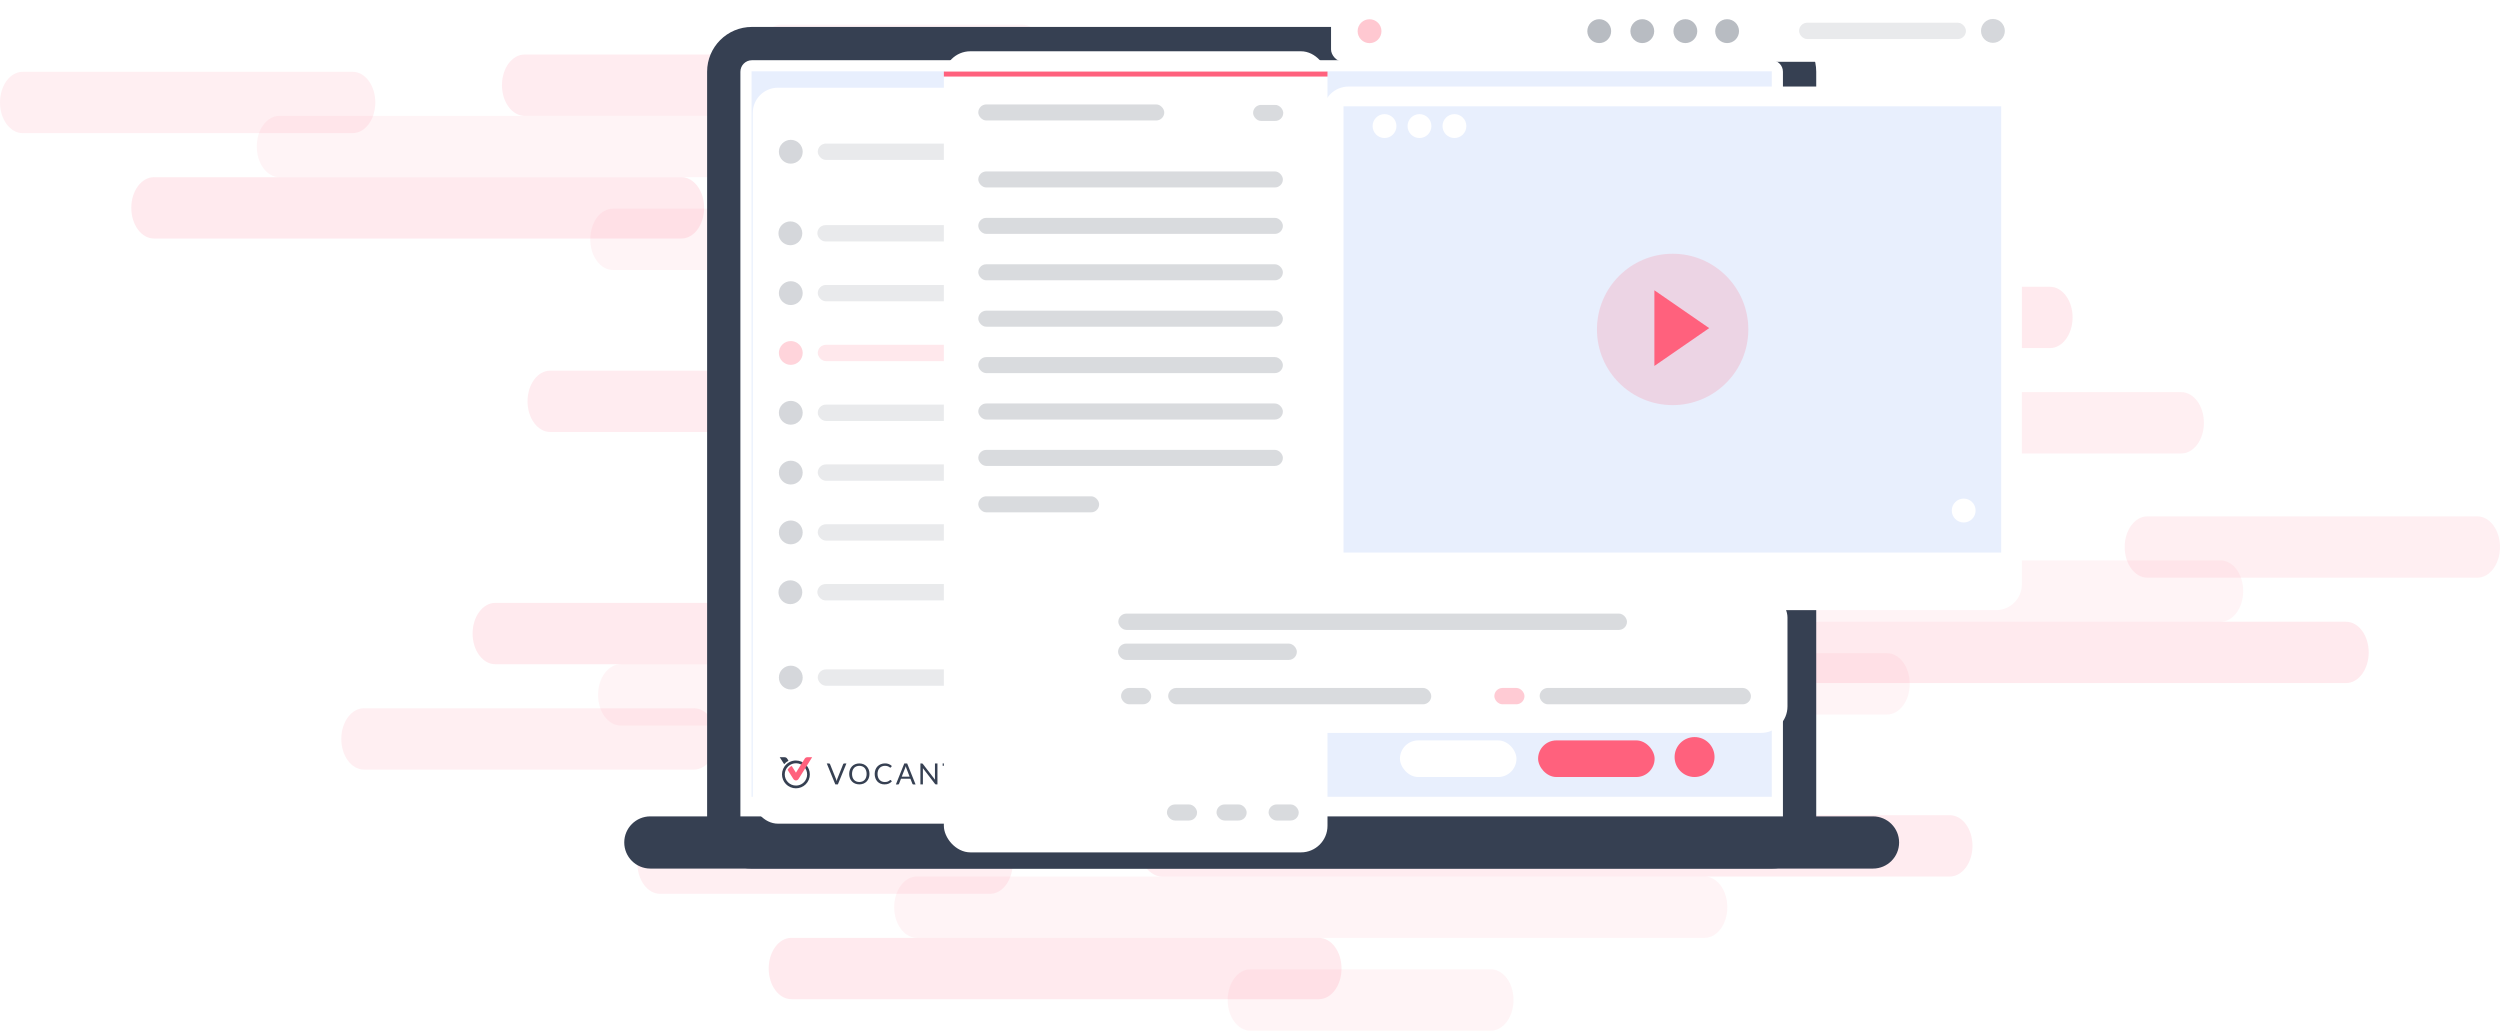 <?xml version="1.0" encoding="UTF-8"?><svg id="Ebene_1" xmlns="http://www.w3.org/2000/svg" xmlns:xlink="http://www.w3.org/1999/xlink" viewBox="0 0 1501.89 619.18"><defs><filter id="drop-shadow-1" filterUnits="userSpaceOnUse"><feOffset dx="-3" dy="5"/><feGaussianBlur result="blur" stdDeviation="6"/><feFlood flood-color="#314c77" flood-opacity=".46"/><feComposite in2="blur" operator="in"/><feComposite in="SourceGraphic"/></filter><clipPath id="clippath"><rect x="471.45" y="449.91" width="121.51" height="18.67" fill="none"/></clipPath><clipPath id="clippath-1"><rect x="471.45" y="449.91" width="121.51" height="18.67" fill="none"/></clipPath><filter id="drop-shadow-2" filterUnits="userSpaceOnUse"><feOffset dx="-3" dy="5"/><feGaussianBlur result="blur-2" stdDeviation="6"/><feFlood flood-color="#314c77" flood-opacity=".46"/><feComposite in2="blur-2" operator="in"/><feComposite in="SourceGraphic"/></filter><filter id="drop-shadow-3" filterUnits="userSpaceOnUse"><feOffset dx="-3" dy="5"/><feGaussianBlur result="blur-3" stdDeviation="6"/><feFlood flood-color="#314c77" flood-opacity=".46"/><feComposite in2="blur-3" operator="in"/><feComposite in="SourceGraphic"/></filter><filter id="drop-shadow-4" filterUnits="userSpaceOnUse"><feOffset dx="3" dy="0"/><feGaussianBlur result="blur-4" stdDeviation="6"/><feFlood flood-color="#314c77" flood-opacity=".46"/><feComposite in2="blur-4" operator="in"/><feComposite in="SourceGraphic"/></filter><filter id="drop-shadow-5" filterUnits="userSpaceOnUse"><feOffset dx="-3" dy="5"/><feGaussianBlur result="blur-5" stdDeviation="6"/><feFlood flood-color="#314c77" flood-opacity=".46"/><feComposite in2="blur-5" operator="in"/><feComposite in="SourceGraphic"/></filter></defs><g id="Gruppe_10"><g id="Gruppe_9"><path id="Rechteck_1" d="M315.17,32.75h473.28c7.52,0,13.61,8.25,13.61,18.42h0c0,10.18-6.09,18.42-13.61,18.42H315.17c-7.52,0-13.61-8.25-13.61-18.42h0c0-10.18,6.09-18.42,13.61-18.42Z" fill="#ff617d" isolation="isolate" opacity=".12"/><path id="Rechteck_2" d="M167.88,69.6h473.28c7.52,0,13.61,8.25,13.61,18.42h0c0,10.18-6.09,18.42-13.61,18.42H167.88c-7.52,0-13.61-8.25-13.61-18.42h0c0-10.18,6.09-18.42,13.61-18.42Z" fill="#ff617d" isolation="isolate" opacity=".07"/><path id="Rechteck_3" d="M92.49,106.45H409.4c7.52,0,13.61,8.25,13.61,18.42h0c0,10.18-6.09,18.42-13.61,18.42H92.49c-7.52,0-13.61-8.25-13.61-18.42h0c0-10.18,6.09-18.42,13.61-18.42Z" fill="#ff617d" isolation="isolate" opacity=".13"/><path id="Rechteck_4" d="M13.61,43.14H211.86c7.52,0,13.61,8.25,13.61,18.42h0c0,10.18-6.09,18.42-13.61,18.42H13.61c-7.52,0-13.61-8.25-13.61-18.42H0c0-10.18,6.09-18.42,13.61-18.42Z" fill="#ff617d" isolation="isolate" opacity=".1"/><path id="Rechteck_5" d="M368.22,125.35h144.5c7.52,0,13.61,8.25,13.61,18.42h0c0,10.18-6.09,18.42-13.61,18.42h-144.5c-7.52,0-13.61-8.25-13.61-18.42h0c0-10.18,6.09-18.42,13.61-18.42Z" fill="#ff617d" isolation="isolate" opacity=".07"/><path id="Rechteck_6" d="M469.44,14.8h144.5c7.52,0,13.61,8.25,13.61,18.42h0c0,10.18-6.09,18.42-13.61,18.42h-144.5c-7.52,0-13.61-8.25-13.61-18.42h0c0-10.18,6.09-18.42,13.61-18.42Z" fill="#ff617d" isolation="isolate" opacity=".07"/></g><g id="Gruppe_1"><path id="Rechteck_1-2" d="M330.53,222.67h473.28c7.52,0,13.61,8.25,13.61,18.42h0c0,10.18-6.09,18.42-13.61,18.42H330.53c-7.52,0-13.61-8.25-13.61-18.42h0c0-10.18,6.09-18.42,13.61-18.42Z" fill="#ff617d" isolation="isolate" opacity=".12"/><path id="Rechteck_2-2" d="M477.81,259.51h473.28c7.52,0,13.61,8.25,13.61,18.42h0c0,10.18-6.09,18.42-13.61,18.42H477.81c-7.52,0-13.61-8.25-13.61-18.42h0c0-10.18,6.09-18.42,13.61-18.42Z" fill="#ff617d" isolation="isolate" opacity=".07"/><path id="Rechteck_3-2" d="M709.56,296.36h316.91c7.52,0,13.61,8.25,13.61,18.42h0c0,10.18-6.09,18.42-13.61,18.42h-316.91c-7.52,0-13.61-8.25-13.61-18.42h0c0-10.18,6.09-18.42,13.61-18.42Z" fill="#ff617d" isolation="isolate" opacity=".13"/><path id="Rechteck_4-2" d="M907.11,233.06h198.25c7.52,0,13.61,8.25,13.61,18.42h0c0,10.18-6.09,18.42-13.61,18.42h-198.25c-7.52,0-13.61-8.25-13.61-18.42h0c0-10.18,6.09-18.42,13.61-18.42Z" fill="#ff617d" isolation="isolate" opacity=".1"/><path id="Rechteck_5-2" d="M606.25,315.26h144.5c7.52,0,13.61,8.25,13.61,18.42h0c0,10.18-6.09,18.42-13.61,18.42h-144.5c-7.52,0-13.61-8.25-13.61-18.42h0c0-10.18,6.09-18.42,13.61-18.42Z" fill="#ff617d" isolation="isolate" opacity=".07"/><path id="Rechteck_6-2" d="M505.04,204.71h144.5c7.52,0,13.61,8.25,13.61,18.42h0c0,10.18-6.09,18.42-13.61,18.42h-144.5c-7.52,0-13.61-8.25-13.61-18.42h0c0-10.18,6.09-18.42,13.61-18.42Z" fill="#ff617d" isolation="isolate" opacity=".07"/></g></g><g id="Gruppe_10-2"><g id="Gruppe_9-2"><path id="Rechteck_1-2" d="M1186.72,299.82h-473.28c-7.52,0-13.61,8.25-13.61,18.42h0c0,10.18,6.09,18.42,13.61,18.42h473.28c7.52,0,13.61-8.25,13.61-18.42h0c0-10.18-6.09-18.42-13.61-18.42Z" fill="#ff617d" isolation="isolate" opacity=".12"/><path id="Rechteck_2-2" d="M1334.01,336.67h-473.28c-7.52,0-13.61,8.25-13.61,18.42h0c0,10.18,6.09,18.42,13.61,18.42h473.28c7.52,0,13.61-8.25,13.61-18.42h0c0-10.18-6.09-18.42-13.61-18.42Z" fill="#ff617d" isolation="isolate" opacity=".07"/><path id="Rechteck_3-2" d="M1409.4,373.52h-316.91c-7.52,0-13.61,8.25-13.61,18.42h0c0,10.18,6.09,18.42,13.61,18.42h316.91c7.52,0,13.61-8.25,13.61-18.42h0c0-10.18-6.09-18.42-13.61-18.42Z" fill="#ff617d" isolation="isolate" opacity=".13"/><path id="Rechteck_4-2" d="M1488.28,310.21h-198.25c-7.52,0-13.61,8.25-13.61,18.42h0c0,10.18,6.09,18.42,13.61,18.42h198.25c7.52,0,13.61-8.25,13.61-18.42h0c0-10.18-6.09-18.42-13.61-18.42Z" fill="#ff617d" isolation="isolate" opacity=".1"/><path id="Rechteck_5-2" d="M1133.67,392.41h-144.5c-7.52,0-13.61,8.25-13.61,18.42h0c0,10.18,6.09,18.42,13.61,18.42h144.5c7.52,0,13.61-8.25,13.61-18.42h0c0-10.18-6.09-18.42-13.61-18.42Z" fill="#ff617d" isolation="isolate" opacity=".07"/><path id="Rechteck_6-2" d="M1032.46,281.87h-144.5c-7.52,0-13.61,8.25-13.61,18.42h0c0,10.18,6.09,18.42,13.61,18.42h144.5c7.52,0,13.61-8.25,13.61-18.42h0c0-10.18-6.09-18.42-13.61-18.42Z" fill="#ff617d" isolation="isolate" opacity=".07"/></g><g id="Gruppe_1-2"><path id="Rechteck_1-2-2" d="M1171.37,489.73h-473.28c-7.52,0-13.61,8.25-13.61,18.42h0c0,10.18,6.09,18.42,13.61,18.42h473.28c7.52,0,13.61-8.25,13.61-18.42h0c0-10.18-6.09-18.42-13.61-18.42Z" fill="#ff617d" isolation="isolate" opacity=".12"/><path id="Rechteck_2-2-2" d="M1024.08,526.58h-473.28c-7.52,0-13.61,8.25-13.61,18.42h0c0,10.18,6.09,18.42,13.61,18.42h473.28c7.52,0,13.61-8.25,13.61-18.42h0c0-10.18-6.09-18.42-13.61-18.42Z" fill="#ff617d" isolation="isolate" opacity=".07"/><path id="Rechteck_3-2-2" d="M792.33,563.43H475.41c-7.52,0-13.61,8.25-13.61,18.42h0c0,10.18,6.09,18.42,13.61,18.42h316.91c7.52,0,13.61-8.25,13.61-18.42h0c0-10.18-6.09-18.42-13.61-18.42Z" fill="#ff617d" isolation="isolate" opacity=".13"/><path id="Rechteck_4-2-2" d="M594.78,500.13h-198.25c-7.52,0-13.61,8.25-13.61,18.42h0c0,10.18,6.09,18.42,13.61,18.42h198.25c7.52,0,13.61-8.25,13.61-18.42h0c0-10.18-6.09-18.42-13.61-18.42Z" fill="#ff617d" isolation="isolate" opacity=".1"/><path id="Rechteck_5-2-2" d="M895.64,582.33h-144.5c-7.52,0-13.61,8.25-13.61,18.42h0c0,10.18,6.09,18.42,13.61,18.42h144.5c7.52,0,13.61-8.25,13.61-18.42h0c0-10.18-6.09-18.42-13.61-18.42Z" fill="#ff617d" isolation="isolate" opacity=".07"/><path id="Rechteck_6-2-2" d="M996.86,471.78h-144.5c-7.52,0-13.61,8.25-13.61,18.42h0c0,10.18,6.09,18.42,13.61,18.42h144.5c7.52,0,13.61-8.25,13.61-18.42h0c0-10.18-6.09-18.42-13.61-18.42Z" fill="#ff617d" isolation="isolate" opacity=".07"/></g></g><g id="Gruppe_10-3"><g id="Gruppe_9-3"><path id="Rechteck_1-3" d="M520.2,472.73h473.28c7.52,0,13.61-8.25,13.61-18.42h0c0-10.18-6.09-18.42-13.61-18.42h-473.28c-7.52,0-13.61,8.25-13.61,18.42h0c0,10.18,6.09,18.42,13.61,18.42Z" fill="#ff617d" isolation="isolate" opacity=".12"/><path id="Rechteck_2-3" d="M372.91,435.88h473.28c7.52,0,13.61-8.25,13.61-18.42h0c0-10.18-6.09-18.42-13.61-18.42H372.91c-7.52,0-13.61,8.25-13.61,18.42h0c0,10.18,6.09,18.42,13.61,18.42Z" fill="#ff617d" isolation="isolate" opacity=".07"/><path id="Rechteck_3-3" d="M297.53,399.03h316.91c7.52,0,13.61-8.25,13.61-18.42h0c0-10.18-6.09-18.42-13.61-18.42H297.53c-7.52,0-13.61,8.25-13.61,18.42h0c0,10.18,6.09,18.42,13.61,18.42Z" fill="#ff617d" isolation="isolate" opacity=".13"/><path id="Rechteck_4-3" d="M218.65,462.33h198.25c7.52,0,13.61-8.25,13.61-18.42h0c0-10.18-6.09-18.42-13.61-18.42H218.65c-7.52,0-13.61,8.25-13.61,18.42h0c0,10.18,6.09,18.42,13.61,18.42Z" fill="#ff617d" isolation="isolate" opacity=".1"/><path id="Rechteck_5-3" d="M573.25,380.13h144.5c7.52,0,13.61-8.25,13.61-18.42h0c0-10.18-6.09-18.42-13.61-18.42h-144.5c-7.52,0-13.61,8.25-13.61,18.42h0c0,10.18,6.09,18.42,13.61,18.42Z" fill="#ff617d" isolation="isolate" opacity=".07"/><path id="Rechteck_6-3" d="M674.47,490.68h144.5c7.52,0,13.61-8.25,13.61-18.42h0c0-10.18-6.09-18.42-13.61-18.42h-144.5c-7.52,0-13.61,8.25-13.61,18.42h0c0,10.18,6.09,18.42,13.61,18.42Z" fill="#ff617d" isolation="isolate" opacity=".07"/></g><g id="Gruppe_1-3"><path id="Rechteck_1-2-3" d="M535.56,282.81h473.28c7.52,0,13.61-8.25,13.61-18.42h0c0-10.18-6.09-18.42-13.61-18.42h-473.28c-7.52,0-13.61,8.25-13.61,18.42h0c0,10.18,6.09,18.42,13.61,18.42Z" fill="#ff617d" isolation="isolate" opacity=".12"/><path id="Rechteck_2-2-3" d="M682.85,245.96h473.28c7.52,0,13.61-8.25,13.61-18.42h0c0-10.18-6.09-18.42-13.61-18.42h-473.28c-7.52,0-13.61,8.25-13.61,18.42h0c0,10.18,6.09,18.42,13.61,18.42Z" fill="#ff617d" isolation="isolate" opacity=".07"/><path id="Rechteck_3-2-3" d="M914.6,209.12h316.91c7.52,0,13.61-8.25,13.61-18.42h0c0-10.18-6.09-18.42-13.61-18.42h-316.91c-7.52,0-13.61,8.25-13.61,18.42h0c0,10.18,6.09,18.42,13.61,18.42Z" fill="#ff617d" isolation="isolate" opacity=".13"/><path id="Rechteck_4-2-3" d="M1112.15,272.42h198.25c7.52,0,13.61-8.25,13.61-18.42h0c0-10.18-6.09-18.42-13.61-18.42h-198.25c-7.52,0-13.61,8.25-13.61,18.42h0c0,10.18,6.09,18.42,13.61,18.42Z" fill="#ff617d" isolation="isolate" opacity=".1"/><path id="Rechteck_5-2-3" d="M811.29,190.22h144.5c7.52,0,13.61-8.25,13.61-18.42h0c0-10.18-6.09-18.42-13.61-18.42h-144.5c-7.52,0-13.61,8.25-13.61,18.42h0c0,10.18,6.09,18.42,13.61,18.42Z" fill="#ff617d" isolation="isolate" opacity=".07"/><path id="Rechteck_6-2-3" d="M710.07,300.77h144.5c7.52,0,13.61-8.25,13.61-18.42h0c0-10.18-6.09-18.42-13.61-18.42h-144.5c-7.52,0-13.61,8.25-13.61,18.42h0c0,10.18,6.09,18.42,13.61,18.42Z" fill="#ff617d" isolation="isolate" opacity=".07"/></g></g><g><g><g><path d="M451.71,26.18h612.49c9.34,0,16.91,7.58,16.91,16.91V494.88c0,9.34-7.58,16.91-16.91,16.91H451.71c-9.34,0-16.92-7.58-16.92-16.92V43.09c0-9.34,7.58-16.92,16.92-16.92Z" fill="#fff"/><path d="M1064.2,36.18c3.81,0,6.91,3.1,6.91,6.91V494.88c0,3.81-3.1,6.91-6.91,6.91H451.71c-3.81,0-6.91-3.1-6.91-6.91V43.09c0-3.81,3.1-6.91,6.91-6.91h612.49m0-20H451.71c-14.86,0-26.91,12.05-26.91,26.91V494.88c0,14.86,12.05,26.91,26.91,26.91h612.49c14.86,0,26.91-12.05,26.91-26.91V43.09c0-14.86-12.05-26.91-26.91-26.91h0Z" fill="#364052"/></g><g><path d="M390.7,511.8c-3.13,0-5.68-2.55-5.68-5.68s2.55-5.68,5.68-5.68h734.52c3.13,0,5.68,2.55,5.68,5.68s-2.55,5.68-5.68,5.68H390.7Z" fill="#fff"/><path d="M1125.22,490.44H390.7c-8.66,0-15.68,7.02-15.68,15.68s7.02,15.68,15.68,15.68h734.52c8.66,0,15.68-7.02,15.68-15.68s-7.02-15.68-15.68-15.68h0Z" fill="#364052"/></g></g><rect x="451.5" y="42.83" width="612.92" height="435.85" fill="#e8effd"/><g><g filter="url(#drop-shadow-1)"><rect x="455.24" y="47.7" width="156.78" height="442.12" rx="15.1" ry="15.1" fill="#fff"/><g id="Ebene_2"><g clip-path="url(#clippath)"><g clip-path="url(#clippath-1)"><path d="M499.7,453.66h1.36c.13,0,.27,.03,.37,.11,.09,.08,.17,.18,.21,.29l3.56,8.87c.09,.21,.16,.43,.22,.65,.07,.23,.13,.48,.2,.73,.05-.25,.11-.49,.17-.73,.06-.22,.13-.44,.21-.65l3.54-8.87c.05-.11,.12-.2,.21-.28,.1-.09,.24-.13,.37-.12h1.37l-5.13,12.57h-1.54l-5.13-12.57Z" fill="#364052"/><path d="M525.34,459.94c.01,.87-.14,1.73-.44,2.54-.28,.74-.7,1.42-1.25,1.99-.54,.56-1.2,1.01-1.92,1.3-1.6,.61-3.37,.61-4.98,0-.72-.29-1.38-.73-1.92-1.29-.54-.57-.96-1.25-1.24-1.99-.59-1.65-.59-3.44,0-5.09,.27-.74,.7-1.42,1.24-2,.54-.56,1.2-1.01,1.92-1.3,1.6-.62,3.37-.62,4.98,0,.73,.29,1.38,.74,1.92,1.3,.55,.57,.97,1.25,1.25,1.99,.3,.82,.45,1.68,.44,2.55m-1.72,0c.01-.69-.09-1.38-.31-2.04-.18-.56-.48-1.08-.87-1.53-.38-.42-.86-.75-1.38-.96-1.16-.45-2.45-.45-3.62,0-.53,.21-1,.54-1.38,.96-.4,.44-.7,.96-.89,1.53-.41,1.33-.41,2.75,0,4.08,.19,.56,.49,1.08,.89,1.52,.38,.42,.85,.74,1.38,.96,1.16,.44,2.45,.44,3.62,0,.53-.21,1-.54,1.38-.96,.39-.44,.69-.96,.87-1.52,.22-.66,.33-1.35,.32-2.04" fill="#364052"/><path d="M537.91,463.55c.09,0,.19,.04,.25,.11l.65,.71c-.51,.59-1.13,1.05-1.84,1.37-.72,.33-1.59,.49-2.61,.49-.83,.01-1.65-.14-2.42-.46-.7-.29-1.34-.73-1.86-1.29-.52-.58-.93-1.26-1.19-1.99-.29-.82-.43-1.69-.42-2.56-.01-.87,.14-1.74,.45-2.56,.28-.74,.71-1.42,1.27-1.99,.56-.56,1.22-1.01,1.96-1.3,.8-.32,1.66-.47,2.52-.46,1.53-.06,3.01,.51,4.11,1.56l-.54,.77c-.04,.05-.08,.1-.14,.14-.07,.04-.15,.06-.22,.06-.08,0-.17-.03-.24-.08l-.3-.2c-.12-.08-.25-.17-.4-.26-.18-.1-.36-.19-.56-.26-.24-.09-.49-.16-.74-.2-.32-.06-.65-.08-.98-.08-.62,0-1.24,.11-1.82,.34-.54,.22-1.02,.55-1.41,.97-.41,.44-.72,.96-.92,1.53-.23,.65-.34,1.33-.33,2.02-.01,.7,.1,1.39,.33,2.05,.2,.56,.5,1.08,.9,1.53,.38,.42,.84,.74,1.36,.96,.54,.22,1.11,.33,1.69,.33,.33,0,.67-.02,1-.06,.28-.04,.55-.11,.82-.2,.24-.09,.48-.21,.7-.35,.23-.15,.45-.31,.65-.5,.07-.08,.17-.12,.28-.14" fill="#364052"/><path d="M553.02,466.26h-1.32c-.13,0-.27-.03-.37-.11-.09-.08-.17-.18-.21-.29l-1.18-3.04h-5.66l-1.18,3.04c-.04,.11-.12,.21-.21,.29-.11,.08-.24,.13-.37,.12h-1.32l5.05-12.61h1.74l5.04,12.6Zm-8.27-4.68h4.71l-1.98-5.13c-.15-.39-.27-.79-.37-1.19-.06,.24-.12,.46-.19,.66s-.12,.37-.18,.53l-2,5.12Z" fill="#364052"/><path d="M557.15,453.71c.1,.06,.18,.14,.25,.23l7.32,9.5c-.02-.15-.03-.3-.03-.44,0-.14-.01-.28-.01-.42v-8.93h1.5v12.6h-.86c-.12,0-.23-.02-.34-.07-.1-.06-.2-.14-.27-.24l-7.3-9.49c.01,.15,.02,.29,.03,.43s0,.27,0,.39v8.98h-1.5v-12.6h.87c.12,0,.24,.01,.35,.06" fill="#364052"/><polygon points="579.19 453.63 579.19 455.06 575.11 455.06 575.11 466.24 573.4 466.24 573.4 455.06 569.31 455.06 569.31 453.63 579.19 453.63" fill="#364052"/><path d="M592.95,459.94c.01,.87-.14,1.73-.44,2.55-.28,.74-.7,1.42-1.25,1.99-.54,.56-1.2,1-1.93,1.3-1.6,.61-3.37,.61-4.98,0-.73-.29-1.38-.73-1.93-1.3-.55-.57-.97-1.25-1.25-1.99-.58-1.65-.58-3.44,0-5.09,.28-.74,.7-1.42,1.25-2,.54-.57,1.2-1.01,1.93-1.31,1.6-.62,3.38-.62,4.98,0,.73,.29,1.39,.74,1.93,1.31,.55,.58,.97,1.26,1.25,2,.3,.81,.45,1.68,.44,2.54m-1.72,0c0-.69-.09-1.38-.31-2.04-.19-.56-.48-1.09-.88-1.53-.38-.42-.86-.75-1.38-.96-1.16-.45-2.45-.45-3.62,0-.53,.21-1,.54-1.39,.96-.4,.44-.7,.96-.89,1.53-.42,1.33-.42,2.75,0,4.08,.19,.56,.49,1.08,.88,1.52,.38,.42,.86,.75,1.39,.96,1.16,.44,2.45,.44,3.62,0,.53-.21,1-.54,1.38-.96,.39-.44,.69-.96,.88-1.52,.22-.66,.32-1.35,.31-2.04h0Z" fill="#364052"/><path d="M481.17,451.87c-2.74,0-5.3,1.34-6.86,3.59-.05,.07-.1,.14-.15,.22-.27,.41-.51,.85-.71,1.3-1.8,4.25,.19,9.15,4.45,10.94,4.26,1.8,9.17-.19,10.96-4.44,1.8-4.25-.19-9.15-4.45-10.94-1.03-.44-2.14-.66-3.26-.66h0Zm0,15.06c-3.71,0-6.72-3-6.72-6.71,0-.9,.18-1.78,.53-2.61,.16-.36,.35-.71,.57-1.04,.04-.06,.08-.12,.12-.17,2.12-3.04,6.31-3.78,9.35-1.67,3.04,2.12,3.79,6.3,1.67,9.33-1.26,1.8-3.31,2.87-5.51,2.87h0Z" fill="#364052"/><path d="M476.7,451.99l-.79-1.22c-.32-.52-.88-.85-1.5-.86h-2.97l2.64,4.19c.74-.85,1.62-1.56,2.61-2.1" fill="#364052"/><path d="M487.94,449.91c-.61,.01-1.18,.34-1.5,.86l-5.27,8.42-2.55-4.06c-1.03,.52-1.89,1.33-2.47,2.33l3.43,5.46c.16,.25,.37,.46,.61,.62,.02,.02,.04,.04,.07,.06,.23,.14,.5,.23,.77,.24h.28c.27-.01,.53-.1,.77-.24,.03-.02,.04-.04,.07-.06,.25-.16,.46-.37,.61-.62l8.14-13.01h-2.96Z" fill="#ff617d"/></g></g></g><g opacity=".59"><rect x="494.28" y="81.26" width="100.24" height="9.8" rx="4.9" ry="4.9" fill="#364052" opacity=".19"/><circle cx="478.07" cy="86.16" r="7.16" fill="#364052" opacity=".35"/></g><g opacity=".59"><rect x="494.03" y="130.26" width="100.24" height="9.8" rx="4.9" ry="4.9" fill="#364052" opacity=".19"/><circle cx="477.82" cy="135.17" r="7.16" fill="#364052" opacity=".35"/></g><g opacity=".59"><rect x="494.28" y="166.2" width="100.24" height="9.8" rx="4.9" ry="4.9" fill="#364052" opacity=".19"/><circle cx="478.07" cy="171.1" r="7.16" fill="#364052" opacity=".35"/></g><g opacity=".77"><rect x="494.28" y="202.14" width="100.24" height="9.8" rx="4.9" ry="4.9" fill="#ff617d" opacity=".19"/><circle cx="478.07" cy="207.04" r="7.16" fill="#ff617d" opacity=".35"/></g><g opacity=".59"><rect x="494.28" y="238.08" width="100.24" height="9.8" rx="4.9" ry="4.9" fill="#364052" opacity=".19"/><circle cx="478.07" cy="242.98" r="7.16" fill="#364052" opacity=".35"/></g><g opacity=".59"><rect x="494.28" y="274.01" width="100.24" height="9.8" rx="4.9" ry="4.9" fill="#364052" opacity=".19"/><circle cx="478.07" cy="278.92" r="7.16" fill="#364052" opacity=".35"/></g><g opacity=".59"><rect x="494.28" y="309.95" width="100.24" height="9.8" rx="4.9" ry="4.9" fill="#364052" opacity=".19"/><circle cx="478.07" cy="314.85" r="7.16" fill="#364052" opacity=".35"/></g><g opacity=".59"><rect x="494.03" y="345.89" width="100.24" height="9.8" rx="4.9" ry="4.9" fill="#364052" opacity=".19"/><circle cx="477.82" cy="350.79" r="7.16" fill="#364052" opacity=".35"/></g><g opacity=".59"><rect x="494.28" y="397.16" width="100.24" height="9.8" rx="4.9" ry="4.9" fill="#364052" opacity=".19"/><circle cx="478.07" cy="402.06" r="7.16" fill="#364052" opacity=".35"/></g></g><g filter="url(#drop-shadow-2)"><rect x="570.03" y="25.8" width="230.47" height="481.27" rx="15.95" ry="15.95" fill="#fff"/><rect x="590.71" y="57.74" width="111.73" height="9.63" rx="4.81" ry="4.81" fill="#364052" opacity=".19"/><rect x="755.81" y="58.02" width="18.11" height="9.63" rx="4.81" ry="4.81" fill="#364052" opacity=".19"/><rect x="590.71" y="97.99" width="182.99" height="9.63" rx="4.81" ry="4.81" fill="#364052" opacity=".19"/><rect x="590.71" y="125.88" width="182.99" height="9.63" rx="4.81" ry="4.81" fill="#364052" opacity=".19"/><rect x="590.71" y="153.76" width="182.99" height="9.63" rx="4.81" ry="4.81" fill="#364052" opacity=".19"/><rect x="590.71" y="181.64" width="182.99" height="9.63" rx="4.81" ry="4.81" fill="#364052" opacity=".19"/><rect x="590.71" y="209.52" width="182.99" height="9.63" rx="4.81" ry="4.81" fill="#364052" opacity=".19"/><rect x="590.71" y="237.4" width="182.99" height="9.63" rx="4.81" ry="4.81" fill="#364052" opacity=".19"/><rect x="590.71" y="265.28" width="182.99" height="9.63" rx="4.81" ry="4.81" fill="#364052" opacity=".19"/><rect x="590.71" y="293.16" width="72.6" height="9.63" rx="4.81" ry="4.81" fill="#364052" opacity=".19"/><rect x="765.11" y="478.29" width="18.11" height="9.63" rx="4.81" ry="4.81" fill="#364052" opacity=".19"/><rect x="733.83" y="478.29" width="18.11" height="9.63" rx="4.81" ry="4.81" fill="#364052" opacity=".19"/><rect x="704.04" y="478.29" width="18.11" height="9.63" rx="4.81" ry="4.81" fill="#364052" opacity=".19"/><line x1="570.03" y1="39.49" x2="800.49" y2="39.49" fill="#fff" stroke="#ff617d" stroke-miterlimit="10" stroke-width="3"/></g><g filter="url(#drop-shadow-3)"><rect x="797.69" y="46.99" width="419.97" height="314.55" rx="15.51" ry="15.51" fill="#fff"/><rect x="810.13" y="58.86" width="395.09" height="268.1" fill="#e8effd"/><circle cx="1007.85" cy="192.91" r="45.47" fill="#ff617d" opacity=".19"/><polygon points="1029.8 192.12 996.88 214.85 996.88 169.39 1029.8 192.12" fill="#ff617d"/></g><g filter="url(#drop-shadow-4)"><rect x="796.63" width="419.97" height="37.12" rx="7.38" ry="7.38" fill="#fff"/><g opacity=".59"><rect x="1077.81" y="13.65" width="100.24" height="9.82" rx="4.91" ry="4.91" transform="translate(2255.86 37.12) rotate(180)" fill="#364052" opacity=".19"/><ellipse cx="1194.26" cy="18.56" rx="7.16" ry="7.18" fill="#364052" opacity=".35"/></g><ellipse cx="1034.57" cy="18.71" rx="7.16" ry="7.18" fill="#364052" opacity=".35"/><ellipse cx="1009.49" cy="18.71" rx="7.16" ry="7.18" fill="#364052" opacity=".35"/><ellipse cx="983.62" cy="18.71" rx="7.16" ry="7.18" fill="#364052" opacity=".35"/><ellipse cx="957.75" cy="18.71" rx="7.16" ry="7.18" fill="#364052" opacity=".35"/><ellipse cx="819.76" cy="18.74" rx="7.16" ry="7.18" fill="#ff617d" opacity=".35"/></g><g filter="url(#drop-shadow-5)"><rect x="656.87" y="350.09" width="419.97" height="85.21" rx="15.9" ry="15.9" fill="#fff"/><rect x="674.83" y="363.61" width="305.59" height="9.82" rx="4.91" ry="4.91" fill="#364052" opacity=".19"/><rect x="674.68" y="381.64" width="107.41" height="9.82" rx="4.91" ry="4.91" fill="#364052" opacity=".19"/><rect x="704.78" y="408.29" width="158.05" height="9.82" rx="4.91" ry="4.91" fill="#364052" opacity=".19"/><rect x="927.96" y="408.29" width="126.93" height="9.82" rx="4.91" ry="4.91" fill="#364052" opacity=".19"/><rect x="900.73" y="408.29" width="18.11" height="9.82" rx="4.91" ry="4.91" fill="#ff617d" opacity=".33"/><rect x="676.48" y="408.29" width="18.11" height="9.82" rx="4.91" ry="4.91" fill="#364052" opacity=".19"/></g></g><ellipse cx="831.76" cy="75.74" rx="7.16" ry="7.18" fill="#fff"/><ellipse cx="852.76" cy="75.74" rx="7.16" ry="7.18" fill="#fff"/><ellipse cx="873.76" cy="75.74" rx="7.16" ry="7.18" fill="#fff"/><ellipse cx="1179.7" cy="306.71" rx="7.16" ry="7.18" fill="#fff"/></g><circle cx="1018.02" cy="454.8" r="12" fill="#ff617d"/><rect x="924.02" y="444.8" width="70" height="22" rx="11" ry="11" fill="#ff617d"/><rect x="841.02" y="444.8" width="70" height="22" rx="11" ry="11" fill="#fff"/></svg>